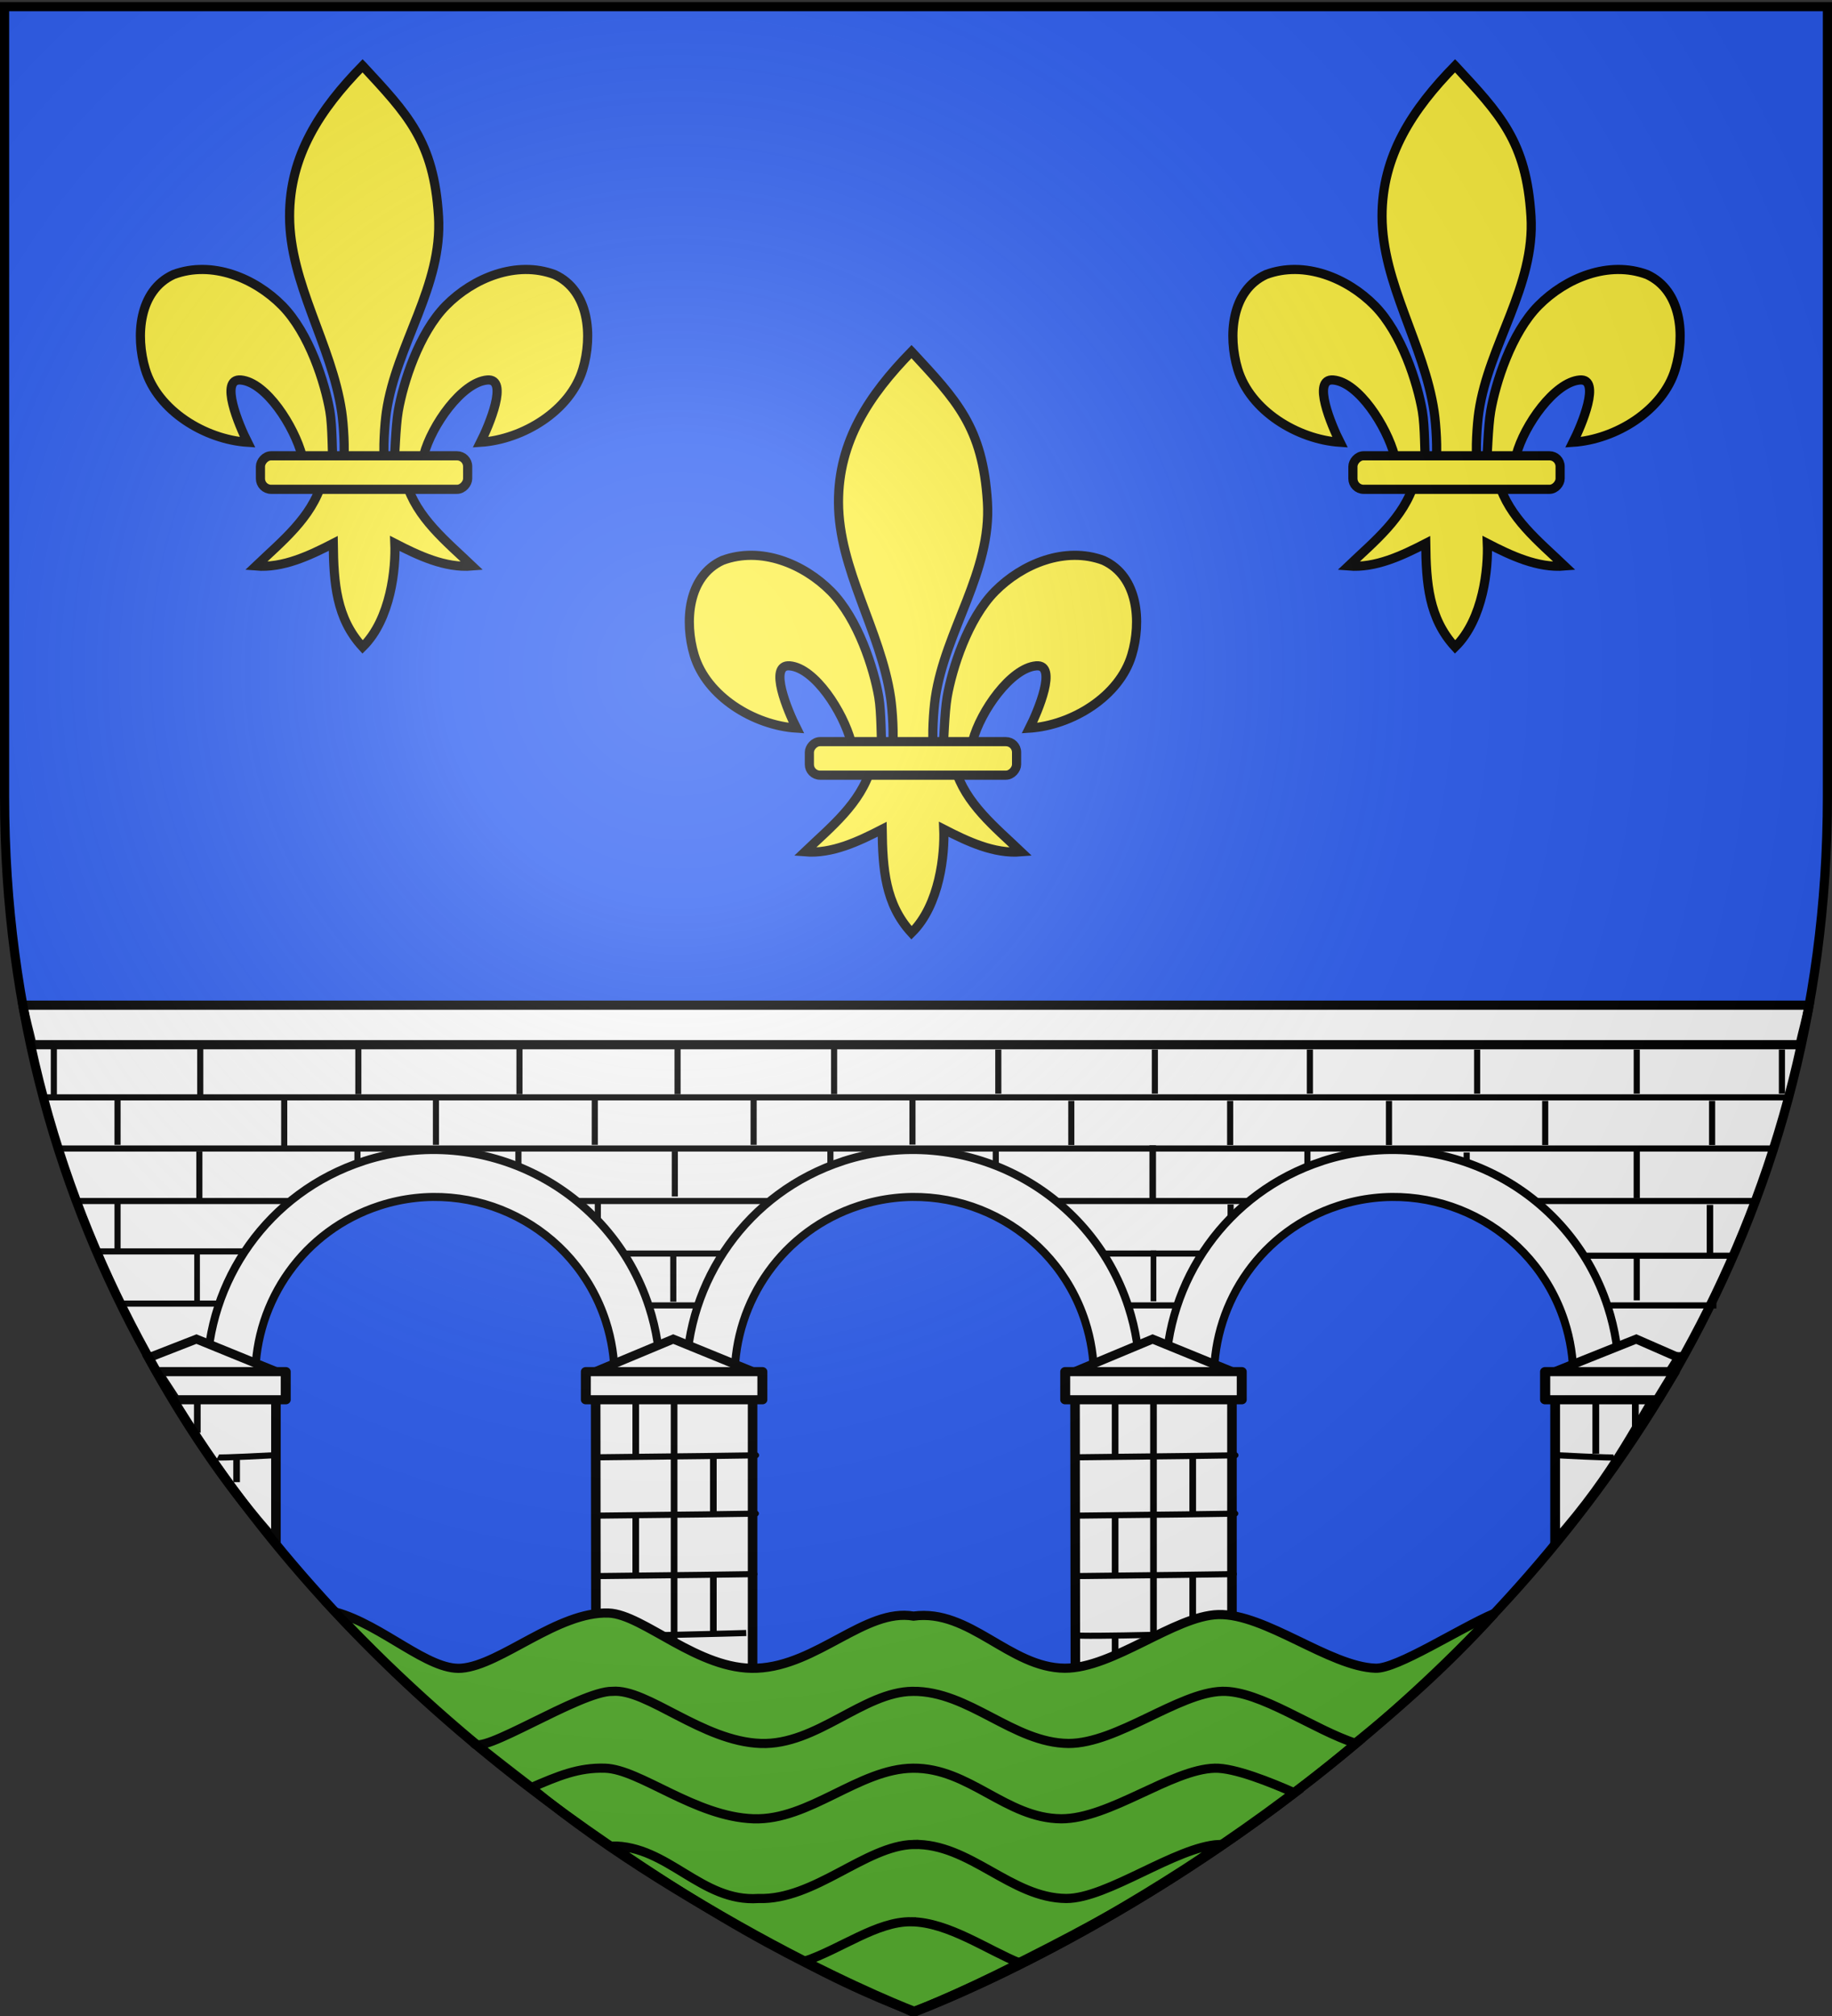 <svg xmlns="http://www.w3.org/2000/svg" xmlns:xlink="http://www.w3.org/1999/xlink" width="600" height="660" version="1.0"><rect width="100%" height="100%" fill="#333333" stroke="none"/><desc>Flag of Canton of Valais (Wallis)</desc><defs><radialGradient xlink:href="#b" id="c" cx="221.445" cy="226.331" r="300" fx="221.445" fy="226.331" gradientTransform="matrix(1.353 0 0 1.349 -77.63 -85.747)" gradientUnits="userSpaceOnUse"/><linearGradient id="b"><stop offset="0" style="stop-color:white;stop-opacity:.314"/><stop offset=".19" style="stop-color:white;stop-opacity:.251"/><stop offset=".6" style="stop-color:#6b6b6b;stop-opacity:.125"/><stop offset="1" style="stop-color:black;stop-opacity:.125"/></linearGradient></defs><g style="display:inline"><path d="M299 658.5s298.5-112.32 298.5-397.772V2.176H.5v258.552C.5 546.18 299 658.5 299 658.5" style="fill:#2b5df2;fill-opacity:.994;fill-rule:evenodd;stroke:none;stroke-width:1px;stroke-linecap:butt;stroke-linejoin:miter;stroke-opacity:1;display:inline"/></g><g style="display:inline"><g style="stroke:#000;stroke-width:6.01;stroke-miterlimit:4;stroke-dasharray:none;stroke-opacity:1;display:inline" transform="matrix(.499 0 0 .499 322.54 479.399)"><path d="M-48.097-730.047C-18.635-698.2-1.31-680.639 1.716-631.226c2.8 45.728-27.63 83.959-34.188 128.188-1.244 8.39-2.311 25.513-1.187 32.458.832 5.143 3.392 20.855 6.187 1.414.575-3.999.987-24.06 2.75-34.247 3.212-18.561 13.498-51.199 31.344-69.281 17.838-18.075 46.104-29.799 71.312-20.344 22.84 10.538 25 40.3 18.5 62.062-8.138 27.256-39.24 46.12-67.125 47.97 5.526-10.927 18.75-42.114 4.407-40.876-16.603 1.433-36.463 29.681-41.633 49.06-1.947 7.297-1.16 18.627-11.586 18.159 6.875 23.228 26.28 38.598 43.281 54.812-17.722 1.474-35.255-6.867-50.719-14.812.654 15.925-2.437 49.567-21.156 67.937-17.375-18.916-18.956-41.986-19.281-67.937-15.463 7.945-32.996 16.286-50.719 14.812 17.001-16.214 36.407-31.584 43.281-54.812-10.425.468-11.052-10.155-13-17.453-5.17-19.377-23.616-48.333-40.218-49.766-14.344-1.238-1.12 29.949 4.406 40.875-27.884-1.848-58.986-20.713-67.125-47.969-6.499-21.762-4.34-51.524 18.5-62.062 25.208-9.455 53.474 2.27 71.312 20.344 17.846 18.082 28.132 50.72 31.344 69.281 1.763 10.187 1.468 28.834 2.043 32.833 2.796 19.441 6.062 5.143 6.895 0 1.124-6.945.056-24.069-1.188-32.458-6.559-44.23-34.109-84.015-34.187-128.188-.07-39.886 19.983-70.234 47.937-98.82z" style="fill:#fcef3c;fill-opacity:1;fill-rule:evenodd;stroke:#000;stroke-width:6.01;stroke-linecap:butt;stroke-linejoin:miter;stroke-miterlimit:4;stroke-dasharray:none;stroke-opacity:1"/><rect width="136" height="22" x="-20.841" y="-474.154" rx="7.012" ry="7.012" style="fill:#fcef3c;fill-opacity:1;fill-rule:evenodd;stroke:#000;stroke-width:6.01;stroke-linejoin:round;stroke-miterlimit:4;stroke-dasharray:none;stroke-opacity:1" transform="scale(-1 1)"/></g><g style="stroke:#000;stroke-width:6.01;stroke-miterlimit:4;stroke-dasharray:none;stroke-opacity:1;display:inline" transform="matrix(.499 0 0 .499 142.763 385.818)"><path d="M-48.097-730.047C-18.635-698.2-1.31-680.639 1.716-631.226c2.8 45.728-27.63 83.959-34.188 128.188-1.244 8.39-2.311 25.513-1.187 32.458.832 5.143 3.392 20.855 6.187 1.414.575-3.999.987-24.06 2.75-34.247 3.212-18.561 13.498-51.199 31.344-69.281 17.838-18.075 46.104-29.799 71.312-20.344 22.84 10.538 25 40.3 18.5 62.062-8.138 27.256-39.24 46.12-67.125 47.97 5.526-10.927 18.75-42.114 4.407-40.876-16.603 1.433-36.463 29.681-41.633 49.06-1.947 7.297-1.16 18.627-11.586 18.159 6.875 23.228 26.28 38.598 43.281 54.812-17.722 1.474-35.255-6.867-50.719-14.812.654 15.925-2.437 49.567-21.156 67.937-17.375-18.916-18.956-41.986-19.281-67.937-15.463 7.945-32.996 16.286-50.719 14.812 17.001-16.214 36.407-31.584 43.281-54.812-10.425.468-11.052-10.155-13-17.453-5.17-19.377-23.616-48.333-40.218-49.766-14.344-1.238-1.12 29.949 4.406 40.875-27.884-1.848-58.986-20.713-67.125-47.969-6.499-21.762-4.34-51.524 18.5-62.062 25.208-9.455 53.474 2.27 71.312 20.344 17.846 18.082 28.132 50.72 31.344 69.281 1.763 10.187 1.468 28.834 2.043 32.833 2.796 19.441 6.062 5.143 6.895 0 1.124-6.945.056-24.069-1.188-32.458-6.559-44.23-34.109-84.015-34.187-128.188-.07-39.886 19.983-70.234 47.937-98.82z" style="fill:#fcef3c;fill-opacity:1;fill-rule:evenodd;stroke:#000;stroke-width:6.01;stroke-linecap:butt;stroke-linejoin:miter;stroke-miterlimit:4;stroke-dasharray:none;stroke-opacity:1"/><rect width="136" height="22" x="-20.841" y="-474.154" rx="7.012" ry="7.012" style="fill:#fcef3c;fill-opacity:1;fill-rule:evenodd;stroke:#000;stroke-width:6.01;stroke-linejoin:round;stroke-miterlimit:4;stroke-dasharray:none;stroke-opacity:1" transform="scale(-1 1)"/></g><g style="stroke:#000;stroke-width:6.01;stroke-miterlimit:4;stroke-dasharray:none;stroke-opacity:1;display:inline" transform="matrix(.499 0 0 .499 500.559 385.818)"><path d="M-48.097-730.047C-18.635-698.2-1.31-680.639 1.716-631.226c2.8 45.728-27.63 83.959-34.188 128.188-1.244 8.39-2.311 25.513-1.187 32.458.832 5.143 3.392 20.855 6.187 1.414.575-3.999.987-24.06 2.75-34.247 3.212-18.561 13.498-51.199 31.344-69.281 17.838-18.075 46.104-29.799 71.312-20.344 22.84 10.538 25 40.3 18.5 62.062-8.138 27.256-39.24 46.12-67.125 47.97 5.526-10.927 18.75-42.114 4.407-40.876-16.603 1.433-36.463 29.681-41.633 49.06-1.947 7.297-1.16 18.627-11.586 18.159 6.875 23.228 26.28 38.598 43.281 54.812-17.722 1.474-35.255-6.867-50.719-14.812.654 15.925-2.437 49.567-21.156 67.937-17.375-18.916-18.956-41.986-19.281-67.937-15.463 7.945-32.996 16.286-50.719 14.812 17.001-16.214 36.407-31.584 43.281-54.812-10.425.468-11.052-10.155-13-17.453-5.17-19.377-23.616-48.333-40.218-49.766-14.344-1.238-1.12 29.949 4.406 40.875-27.884-1.848-58.986-20.713-67.125-47.969-6.499-21.762-4.34-51.524 18.5-62.062 25.208-9.455 53.474 2.27 71.312 20.344 17.846 18.082 28.132 50.72 31.344 69.281 1.763 10.187 1.468 28.834 2.043 32.833 2.796 19.441 6.062 5.143 6.895 0 1.124-6.945.056-24.069-1.188-32.458-6.559-44.23-34.109-84.015-34.187-128.188-.07-39.886 19.983-70.234 47.937-98.82z" style="fill:#fcef3c;fill-opacity:1;fill-rule:evenodd;stroke:#000;stroke-width:6.01;stroke-linecap:butt;stroke-linejoin:miter;stroke-miterlimit:4;stroke-dasharray:none;stroke-opacity:1"/><rect width="136" height="22" x="-20.841" y="-474.154" rx="7.012" ry="7.012" style="fill:#fcef3c;fill-opacity:1;fill-rule:evenodd;stroke:#000;stroke-width:6.01;stroke-linejoin:round;stroke-miterlimit:4;stroke-dasharray:none;stroke-opacity:1" transform="scale(-1 1)"/></g><path d="M7.5 330.063c8.996 50.267 22.067 83.384 45.617 121.23h30.696c-.505-7.191.325-13.894 2.687-21.168 9.859-30.362 46.482-44.984 76.844-35.125 25.763 8.366 39.647 30.43 37.844 56.293h40.125c-.505-7.191.325-13.894 2.687-21.168 9.859-30.362 48.513-44.984 78.875-35.125 25.764 8.366 37.616 30.43 35.813 56.293h40.125c-.505-7.191.325-15.894 2.687-23.168 9.859-30.362 46.513-42.984 76.875-33.125 25.764 8.366 41.647 30.43 39.844 56.293h28.2c23.55-37.846 37.085-70.963 46.081-121.23z" style="fill:#fff;fill-opacity:1;fill-rule:evenodd;stroke:none;stroke-width:1px;stroke-linecap:butt;stroke-linejoin:miter;stroke-opacity:1;display:inline"/><path d="M7.5 329.074c.903 5.046 1.878 8.02 2.969 12.938H589.53c1.09-4.917 2.066-7.892 2.969-12.938z" style="fill:#fff;fill-opacity:1;fill-rule:evenodd;stroke:#000;stroke-width:3;stroke-linecap:butt;stroke-linejoin:miter;stroke-miterlimit:4;stroke-dasharray:none;stroke-opacity:1;display:inline"/><path d="M14 359.256h571.5M19.379 376H580.12M298.842 359.919v14.818M350.864 360.4v14.463M402.886 360.4v14.463M454.907 360.4v14.463M506.07 360.4v14.463M560.732 360.4v14.463M246.82 359.972v14.838M194.799 359.972v14.838M142.777 359.972v14.838M93.083 359.919v15.17M38.497 359.625v15.18M65.585 342.795v16.05" style="fill:none;fill-opacity:.75;fill-rule:evenodd;stroke:#000;stroke-width:2;stroke-linecap:butt;stroke-linejoin:miter;stroke-miterlimit:4;stroke-dasharray:none;stroke-opacity:1"/><path d="M273.181 343.411v14.818M326.955 343.588v14.464M378.23 343.588v14.464M429.003 343.588v14.464M483.777 343.588v14.464M536.051 343.588v14.464M221.907 343.401v14.837M170.133 343.401v14.837M117.36 343.401v14.837M17.634 343.23v15.18M583.598 343.588v14.464" style="fill:none;fill-opacity:.75;fill-rule:evenodd;stroke:#000;stroke-width:2;stroke-linecap:butt;stroke-linejoin:miter;stroke-miterlimit:4;stroke-dasharray:none;stroke-opacity:1;display:inline"/><path d="M25.414 393.197H106c29.576-10.703 48.76-6.394 66.5 0H264c21.964-7.57 43.368-8.42 64 0h95.5q33-12 66 0h86.1M403.038 394.34v14.464" style="fill:none;fill-opacity:.75;fill-rule:evenodd;stroke:#000;stroke-width:2;stroke-linecap:butt;stroke-linejoin:miter;stroke-miterlimit:4;stroke-dasharray:none;stroke-opacity:1"/><path d="M560.025 394.462v16.22" style="fill:none;fill-opacity:.75;fill-rule:evenodd;stroke:#000;stroke-width:2.118;stroke-linecap:butt;stroke-linejoin:miter;stroke-miterlimit:4;stroke-dasharray:none;stroke-opacity:1"/><path d="M195.795 393.914v14.837M38.497 393.566v15.18M65.293 376.941v16.05" style="fill:none;fill-opacity:.75;fill-rule:evenodd;stroke:#000;stroke-width:2;stroke-linecap:butt;stroke-linejoin:miter;stroke-miterlimit:4;stroke-dasharray:none;stroke-opacity:1"/><path d="M271.965 376.825v14.818M326.13 376.805v14.464" style="fill:none;fill-opacity:.75;fill-rule:evenodd;stroke:#000;stroke-width:2;stroke-linecap:butt;stroke-linejoin:miter;stroke-miterlimit:4;stroke-dasharray:none;stroke-opacity:1;display:inline"/><path d="M377.528 374.957v17.66" style="fill:none;fill-opacity:.75;fill-rule:evenodd;stroke:#000;stroke-width:2.146;stroke-linecap:butt;stroke-linejoin:miter;stroke-miterlimit:4;stroke-dasharray:none;stroke-opacity:1;display:inline"/><path d="M428.19 376.805v14.464M480.353 377.305v14.464" style="fill:none;fill-opacity:.75;fill-rule:evenodd;stroke:#000;stroke-width:2;stroke-linecap:butt;stroke-linejoin:miter;stroke-miterlimit:4;stroke-dasharray:none;stroke-opacity:1;display:inline"/><path d="M536.051 376.819v15.437" style="fill:none;fill-opacity:.75;fill-rule:evenodd;stroke:#000;stroke-width:2.027;stroke-linecap:butt;stroke-linejoin:miter;stroke-miterlimit:4;stroke-dasharray:none;stroke-opacity:1;display:inline"/><path d="M221.01 376.879v14.837M169.784 376.879v8.837" style="fill:none;fill-opacity:.75;fill-rule:evenodd;stroke:#000;stroke-width:2;stroke-linecap:butt;stroke-linejoin:miter;stroke-miterlimit:4;stroke-dasharray:none;stroke-opacity:1;display:inline"/><path d="M377.778 409.377v16.647" style="fill:none;fill-opacity:.75;fill-rule:evenodd;stroke:#000;stroke-width:1.858;stroke-linecap:butt;stroke-linejoin:miter;stroke-miterlimit:4;stroke-dasharray:none;stroke-opacity:1;display:inline"/><path d="M536.051 411.247v14.463M220.51 410.82v15.337" style="fill:none;fill-opacity:.75;fill-rule:evenodd;stroke:#000;stroke-width:2;stroke-linecap:butt;stroke-linejoin:miter;stroke-miterlimit:4;stroke-dasharray:none;stroke-opacity:1;display:inline"/><path d="M206.818 427.362h23.598M368.503 427.362h16.891M524.895 427.362h37.255M49.497 443.625l30.406.707M205.061 444.332l31.82-.707M362.039 443.625h31.112M521.845 444.332l29.698-.707M31.82 409.684h52.932M198.676 410.391h41.882M355.654 410.391h42.003M515.924 411.098h51.883" style="fill:none;fill-opacity:.75;fill-rule:evenodd;stroke:#000;stroke-width:2;stroke-linecap:butt;stroke-linejoin:miter;stroke-miterlimit:4;stroke-dasharray:none;stroke-opacity:1"/><path d="M381.786 450.683c.018-31.265 19.972-60.364 51.305-70.538l.11-.055c38.928-12.566 80.73 8.777 93.364 47.684 2.47 7.607 3.651 15.318 3.65 22.91h-14.953c0-6.017-.923-12.134-2.881-18.164-10.017-30.849-43.156-47.77-74.022-37.806l-.083.027c-24.853 8.07-40.659 31.144-40.66 55.942z" style="fill:#fff;fill-opacity:1;fill-rule:evenodd;stroke:#000;stroke-width:2.634;stroke-linecap:round;stroke-linejoin:round;stroke-miterlimit:4;stroke-dasharray:none;stroke-dashoffset:0;stroke-opacity:1"/><path d="M40.426 426.776H75.56" style="fill:none;fill-opacity:.75;fill-rule:evenodd;stroke:#000;stroke-width:2;stroke-linecap:butt;stroke-linejoin:miter;stroke-miterlimit:4;stroke-dasharray:none;stroke-opacity:1"/><path d="M64.543 409.08v18.273" style="fill:none;fill-opacity:.75;fill-rule:evenodd;stroke:#000;stroke-width:1.848;stroke-linecap:butt;stroke-linejoin:miter;stroke-miterlimit:4;stroke-dasharray:none;stroke-opacity:1"/><path d="M117.069 376.379v10.837" style="fill:none;fill-opacity:.75;fill-rule:evenodd;stroke:#000;stroke-width:2;stroke-linecap:butt;stroke-linejoin:miter;stroke-miterlimit:4;stroke-dasharray:none;stroke-opacity:1;display:inline"/><path d="M67.786 450.683c.018-31.265 19.972-60.364 51.305-70.538l.11-.055c38.928-12.566 80.73 8.777 93.364 47.684 2.47 7.607 3.651 15.318 3.65 22.91h-14.953c0-6.017-.923-12.134-2.881-18.164-10.017-30.849-43.156-47.77-74.022-37.806l-.083.027c-24.853 8.07-40.659 31.144-40.66 55.942zM224.786 450.683c.018-31.265 19.972-60.364 51.305-70.538l.11-.055c38.928-12.566 80.73 8.777 93.364 47.684 2.47 7.607 3.651 15.318 3.65 22.91h-14.953c0-6.017-.923-12.134-2.881-18.164-10.017-30.849-43.156-47.77-74.022-37.806l-.083.027c-24.853 8.07-40.659 31.144-40.66 55.942z" style="fill:#fff;fill-opacity:1;fill-rule:evenodd;stroke:#000;stroke-width:2.634;stroke-linecap:round;stroke-linejoin:round;stroke-miterlimit:4;stroke-dasharray:none;stroke-dashoffset:0;stroke-opacity:1"/><path d="m537.904 438.391-23.861 10.608v55.614c18.707-23.61 23.473-37.674 36.41-60.114z" style="fill:#fff;fill-opacity:.997;fill-rule:evenodd;stroke:#000;stroke-width:2.874;stroke-linecap:butt;stroke-linejoin:miter;stroke-miterlimit:4;stroke-dasharray:none;stroke-opacity:1" transform="matrix(1.113 0 0 1 -62.803 0)"/><path d="M549.242 449.046h-38.141v9.211h33.09z" style="fill:#fff;fill-opacity:1;fill-rule:evenodd;stroke:#000;stroke-width:2.991;stroke-linecap:round;stroke-linejoin:round;stroke-miterlimit:4;stroke-dashoffset:0;stroke-opacity:1" transform="matrix(1.113 0 0 1 -62.803 0)"/><path d="M537.646 458.454v10.596M531.565 477.102c-.58.293-17.374-.707-17.374-.707" style="fill:none;fill-opacity:.75;fill-rule:evenodd;stroke:#000;stroke-width:2;stroke-linecap:butt;stroke-linejoin:miter;stroke-miterlimit:4;stroke-dasharray:none;stroke-opacity:1" transform="matrix(1.113 0 0 1 -62.803 0)"/><path d="M526 458.449v17.456" style="fill:none;fill-opacity:.75;fill-rule:evenodd;stroke:#000;stroke-width:2;stroke-linecap:butt;stroke-linejoin:miter;stroke-miterlimit:4;stroke-dasharray:none;stroke-opacity:1;display:inline" transform="matrix(1.113 0 0 1 -62.803 0)"/><path d="m62.888 438.391 23.861 10.608v55.614c-15.114-18.11-28.413-40.674-38.206-60.114z" style="fill:#fff;fill-opacity:.997;fill-rule:evenodd;stroke:#000;stroke-width:2.874;stroke-linecap:butt;stroke-linejoin:miter;stroke-miterlimit:4;stroke-dasharray:none;stroke-opacity:1" transform="matrix(1.091 0 0 1 -4.274 0)"/><path d="M51.1 449.046h38.591v9.211h-33.09z" style="fill:#fff;fill-opacity:1;fill-rule:evenodd;stroke:#000;stroke-width:2.991;stroke-linecap:round;stroke-linejoin:round;stroke-miterlimit:4;stroke-dashoffset:0;stroke-opacity:1" transform="matrix(1.091 0 0 1 -4.274 0)"/><path d="M63.146 458.454v10.596M69.227 477.102c.58.293 17.374-.707 17.374-.707M74.946 476.638v8.591" style="fill:none;fill-opacity:.75;fill-rule:evenodd;stroke:#000;stroke-width:2;stroke-linecap:butt;stroke-linejoin:miter;stroke-miterlimit:4;stroke-dasharray:none;stroke-opacity:1" transform="matrix(1.091 0 0 1 -4.274 0)"/><path d="m220.58 451.34 23.861 10.61v101.113h-47.095l-.111-101.114z" style="fill:#fff;fill-opacity:.997;fill-rule:evenodd;stroke:#000;stroke-width:2.874;stroke-linecap:butt;stroke-linejoin:miter;stroke-miterlimit:4;stroke-dasharray:none;stroke-opacity:1" transform="matrix(1.089 0 0 1 -19.715 -12.95)"/><path d="M194.293 461.995h53.09v9.212h-53.09z" style="fill:#fff;fill-opacity:1;fill-rule:evenodd;stroke:#000;stroke-width:2.991;stroke-linecap:round;stroke-linejoin:round;stroke-miterlimit:4;stroke-dashoffset:0;stroke-opacity:1" transform="matrix(1.089 0 0 1 -19.715 -12.95)"/><g style="stroke:#000;stroke-width:2;stroke-miterlimit:4;stroke-dasharray:none;stroke-opacity:1"><path d="M220.838 471.404V563M196.919 490.052c60.081-.707 47.374-.707 47.374-.707M197.419 509.144c60.081-.707 46.646-.707 46.646-.707M232.638 529.185v19.092M196.419 528.943c60.081-.708 47.353-.708 47.353-.708M197.298 548.277c.684.707 45.231-.707 45.231-.707M209.304 470.485v19.102M232.638 489.587v19.092M209.304 508.68v19.798M209.304 548.277v14.142" style="fill:none;fill-opacity:.75;fill-rule:evenodd;stroke:#000;stroke-width:2;stroke-linecap:butt;stroke-linejoin:miter;stroke-miterlimit:4;stroke-dasharray:none;stroke-opacity:1" transform="matrix(1.089 0 0 1 -19.715 -12.95)"/></g><path d="m220.58 451.34 23.861 10.61v101.113h-47.095l-.111-101.114z" style="fill:#fff;fill-opacity:.997;fill-rule:evenodd;stroke:#000;stroke-width:2.874;stroke-linecap:butt;stroke-linejoin:miter;stroke-miterlimit:4;stroke-dasharray:none;stroke-opacity:1" transform="matrix(1.089 0 0 1 137.285 -12.95)"/><path d="M194.293 461.995h53.09v9.212h-53.09z" style="fill:#fff;fill-opacity:1;fill-rule:evenodd;stroke:#000;stroke-width:2.991;stroke-linecap:round;stroke-linejoin:round;stroke-miterlimit:4;stroke-dashoffset:0;stroke-opacity:1" transform="matrix(1.089 0 0 1 137.285 -12.95)"/><g style="stroke:#000;stroke-width:2;stroke-miterlimit:4;stroke-dasharray:none;stroke-opacity:1"><path d="M220.838 471.404V563M196.919 490.052c60.081-.707 47.374-.707 47.374-.707M197.419 509.144c60.081-.707 46.646-.707 46.646-.707M232.638 529.185v19.092M196.419 528.943c60.081-.708 47.353-.708 47.353-.708M197.298 548.277c.684.707 45.231-.707 45.231-.707M209.304 470.485v19.102M232.638 489.587v19.092M209.304 508.68v19.798M209.304 548.277v14.142" style="fill:none;fill-opacity:.75;fill-rule:evenodd;stroke:#000;stroke-width:2;stroke-linecap:butt;stroke-linejoin:miter;stroke-miterlimit:4;stroke-dasharray:none;stroke-opacity:1" transform="matrix(1.089 0 0 1 137.285 -12.95)"/></g><path d="M299.192 529.083c-15.745-2.703-31.45 16.197-51.281 17.062-19.15.836-37.136-17.642-48.563-18.062-16.689-.613-35.273 17.027-48.219 18.062-10.905.873-25.767-14.115-41.209-18.375 86.362 91.785 188.897 130.43 188.897 130.43 23.148-10.929 125.825-58.307 190.646-130.023-11.652 4.981-31.848 18.2-38.959 17.968-15.073-.492-36.154-17.968-51.5-17.562-14.23.376-34.394 17.588-50.28 17.562-18.144-.12-31.08-19.562-49.532-17.062z" style="fill:#5ab532;fill-opacity:1;fill-rule:evenodd;stroke:#000;stroke-width:3;stroke-linecap:butt;stroke-linejoin:miter;stroke-miterlimit:4;stroke-dasharray:none;stroke-opacity:1;display:inline"/><path d="M298.93 553.713c-16.245.14-31.45 17.697-49.78 17.063-19.158-.663-37.168-18.01-48.563-17.063-10.508-.25-44.11 21.952-45.457 16.71 73.237 58.181 87.723 59.107 143.988 88.25 0 0 71.303-25.784 145-87.897-13.723-4.35-31.435-17.392-43.875-17.063-14.23.377-34.394 17.088-50.281 17.063-18.143-.122-32.579-17.22-51.031-17.063z" style="fill:#5ab532;fill-opacity:1;fill-rule:evenodd;stroke:#000;stroke-width:3;stroke-linecap:butt;stroke-linejoin:miter;stroke-miterlimit:4;stroke-dasharray:none;stroke-opacity:1;display:inline"/><path d="M299.024 578.875c-17.732.145-33.95 17.197-52.28 16.562-19.158-.663-37.134-16.204-48.563-16.562-8.738-.274-15.379 2.545-24.25 6.375 51.836 42.817 125.28 73.51 125.28 73.51s58.767-21.365 124.813-71.792c-7.665-3.387-19.688-8.265-26.187-8.093-14.231.376-34.394 16.587-50.281 16.562-18.144-.121-30.066-16.714-48.532-16.562z" style="fill:#5ab532;fill-opacity:1;fill-rule:evenodd;stroke:#000;stroke-width:3;stroke-linecap:butt;stroke-linejoin:miter;stroke-miterlimit:4;stroke-dasharray:none;stroke-opacity:1;display:inline"/><path d="M299.173 603.84c-15.718.367-32.45 18.323-50.782 17.688-18.741 1.306-29.573-17.385-48.062-17.187 53.75 36.957 83.33 47.168 98.885 54.49 25.732-11.243 79.582-37.777 100.084-54.99-14.289.769-36.564 17.709-50.094 17.687-18.143-.12-31.55-18.118-50.031-17.687z" style="fill:#5ab532;fill-opacity:1;fill-rule:evenodd;stroke:#000;stroke-width:3;stroke-linecap:butt;stroke-linejoin:miter;stroke-miterlimit:4;stroke-dasharray:none;stroke-opacity:1;display:inline"/><path d="M298.485 629.143c-11.296-.17-22.994 8.905-35.187 13.031 18.53 10.11 35.875 16.375 35.875 16.375s12.37-4.412 34.812-15.875c-10.654-4.307-23.378-13.349-35.5-13.531z" style="fill:#5ab532;fill-opacity:1;fill-rule:evenodd;stroke:#000;stroke-width:3;stroke-linecap:butt;stroke-linejoin:miter;stroke-miterlimit:4;stroke-dasharray:none;stroke-opacity:1;display:inline"/></g><g style="display:inline"><path d="M300 658.5s298.5-112.32 298.5-397.772V2.176H1.5v258.552C1.5 546.18 300 658.5 300 658.5" style="opacity:1;fill:url(#c);fill-opacity:1;fill-rule:evenodd;stroke:none;stroke-width:1px;stroke-linecap:butt;stroke-linejoin:miter;stroke-opacity:1"/></g><g style="display:inline"><path d="M299.5 658.5S1.5 546.18 1.5 260.728V2.176h597v258.552c0 285.452-299 397.772-299 397.772z" style="opacity:1;fill:none;fill-opacity:1;fill-rule:evenodd;stroke:#000;stroke-width:3;stroke-linecap:butt;stroke-linejoin:miter;stroke-miterlimit:4;stroke-dasharray:none;stroke-opacity:1"/></g></svg>